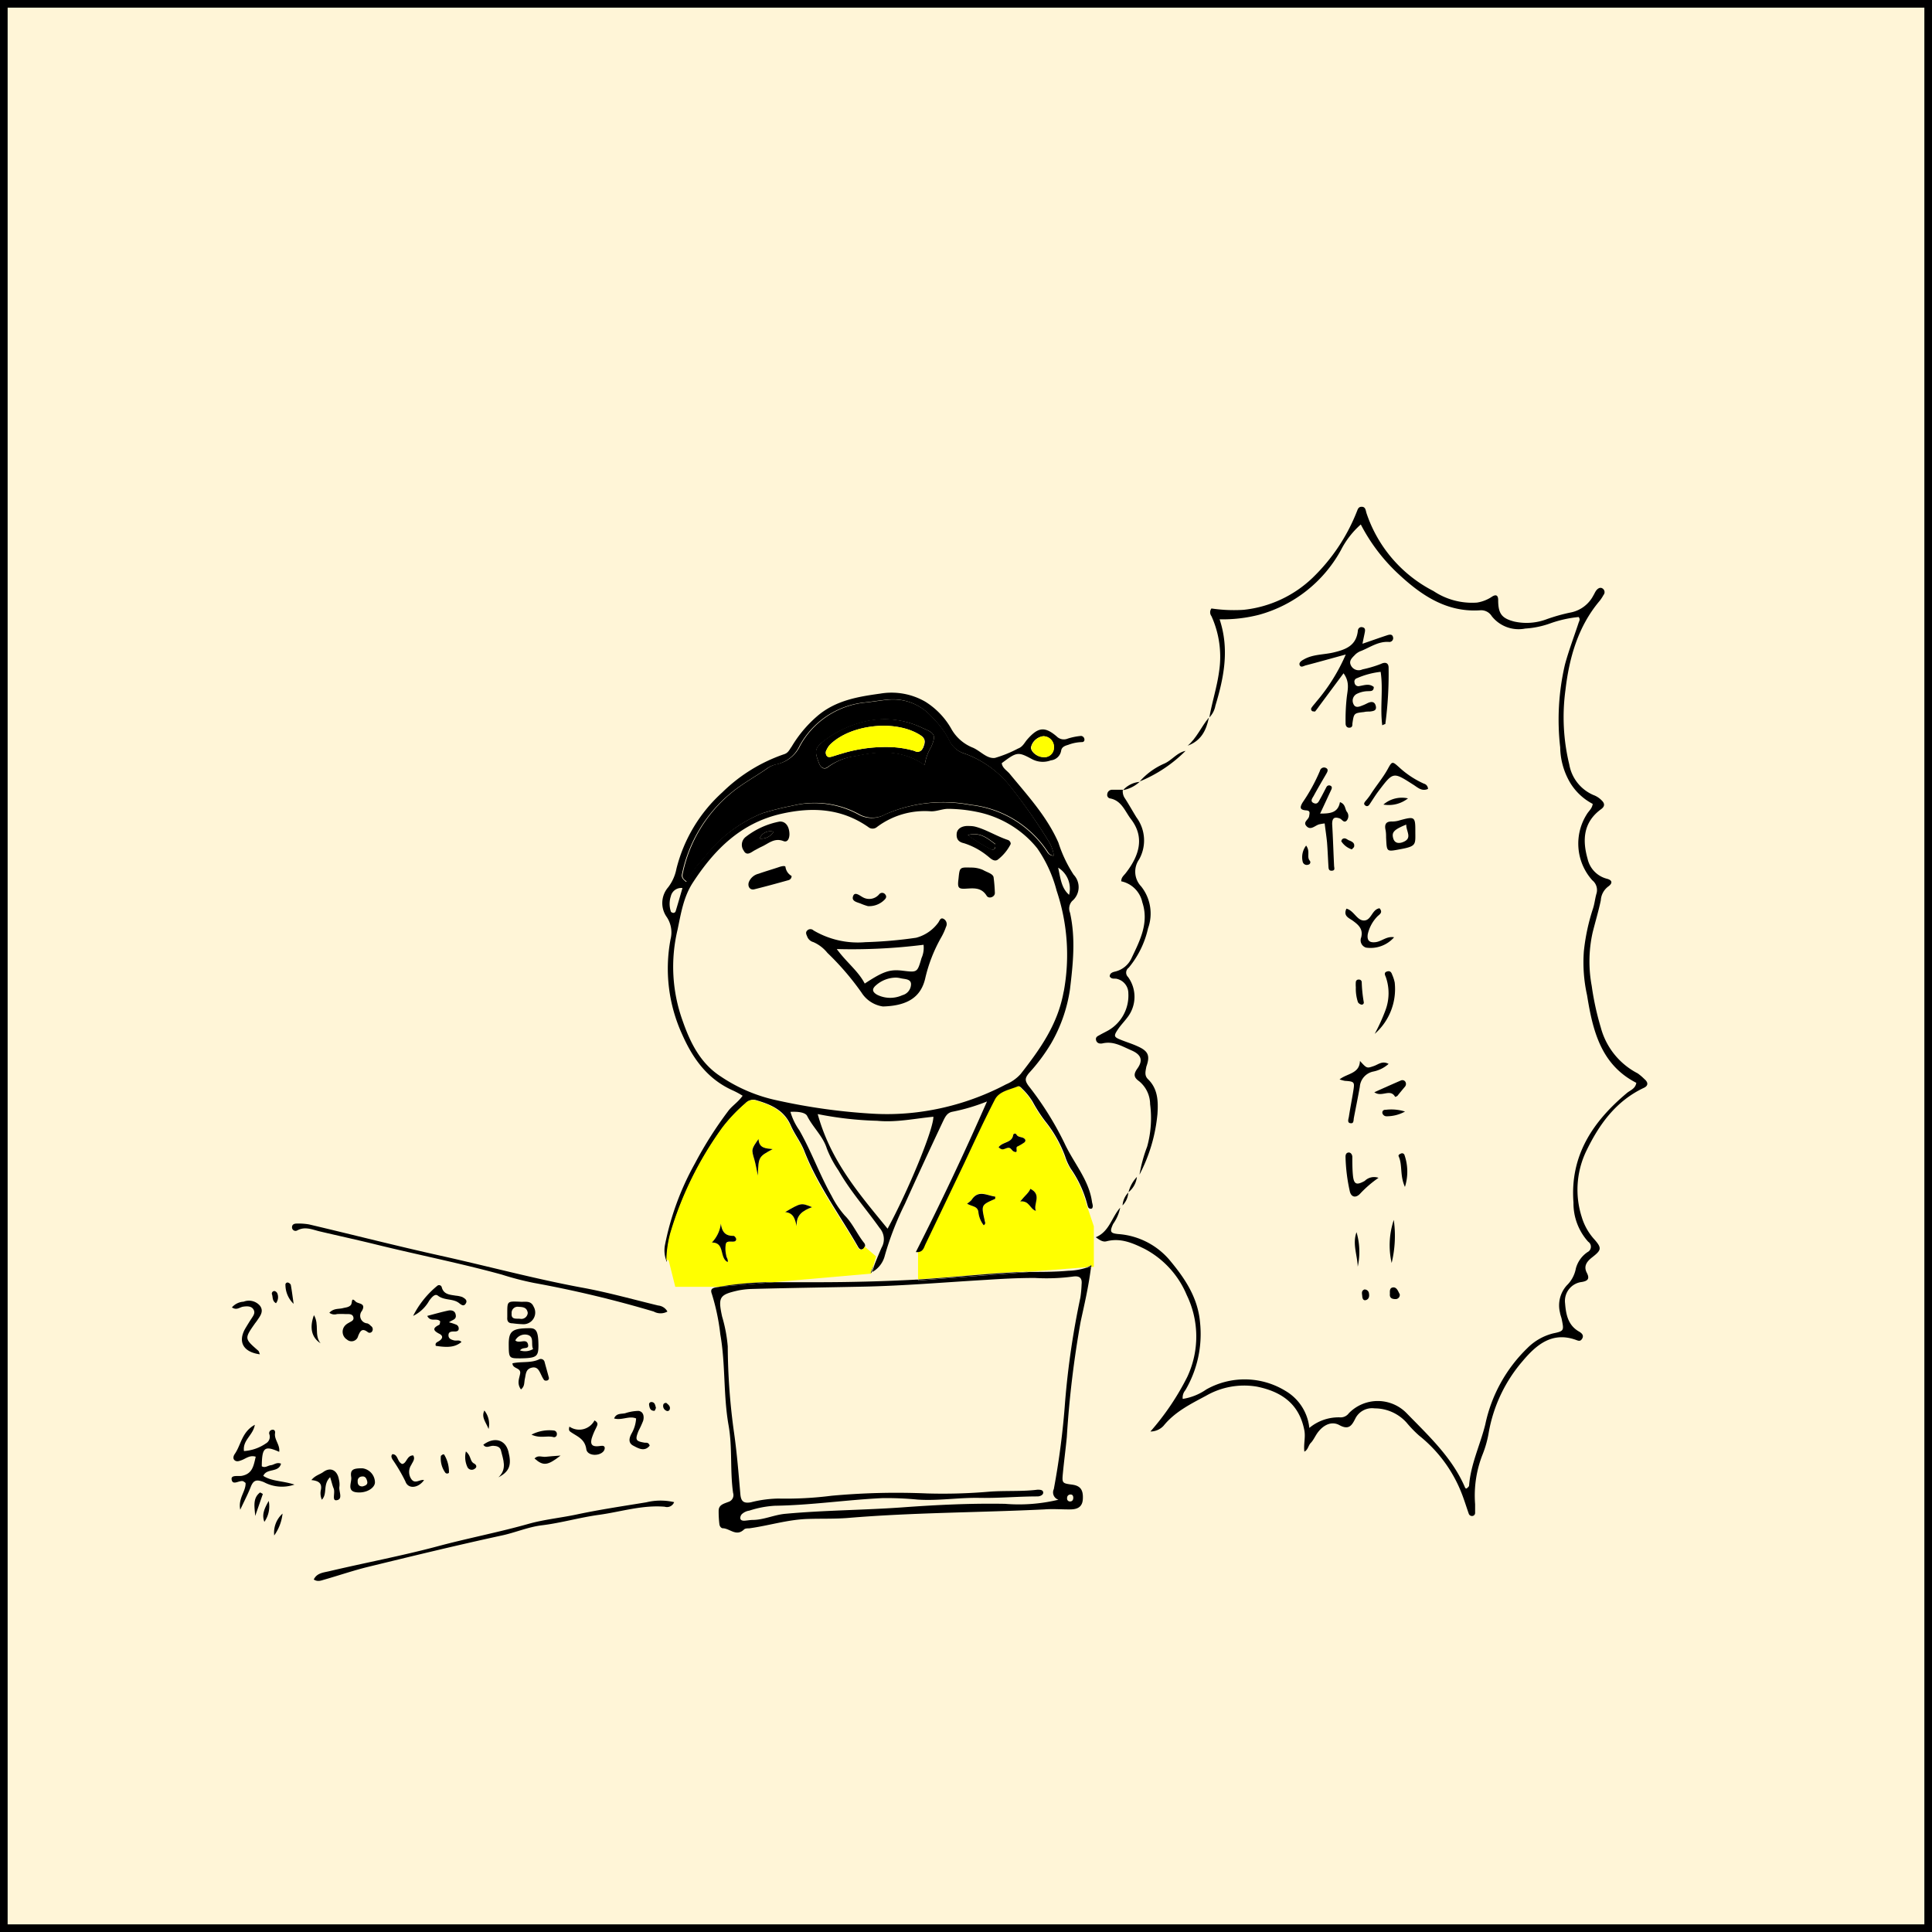 <svg xmlns="http://www.w3.org/2000/svg" viewBox="0 0 253 253"><rect x="0" y="0" width="253" height="253" fill="#808080" stroke="none"/><defs><style>.cls-1{fill:#fff5d7;stroke:#000;stroke-miterlimit:10;}.cls-2{fill:#ff0;}</style></defs><g id="レイヤー_2" data-name="レイヤー 2"><g id="イラスト"><rect class="cls-1" x="0.5" y="0.5" width="252" height="252"/><path d="M215.34,141.31c.46.38.57.84-.06,1.14-3.71,1.75-5.9,4.83-7.61,8.4a11.7,11.7,0,0,0-.55,8.48,7.58,7.58,0,0,0,1.69,3c1,1.14.88,1.39-.35,2.35-.66.52-1.12,1.13-.66,2,.38.74.18,1.06-.67,1.2a2.5,2.5,0,0,0-2.18,2.79c.12,1.49.39,2.9,1.86,3.72.3.18.63.46.39.89s-.51.3-.81.19c-3.15-1.15-5.24.68-7,2.77a19.48,19.48,0,0,0-4.44,9.37,14,14,0,0,1-.78,2.8,14.65,14.65,0,0,0-1,6.58c0,.36,0,.72,0,1.09a.41.41,0,0,1-.26.42.45.45,0,0,1-.58-.3c-.3-.85-.56-1.71-.89-2.56a18.08,18.08,0,0,0-5.62-7.66,15.55,15.55,0,0,1-1.64-1.7,5.61,5.61,0,0,0-4.17-1.85,2.45,2.45,0,0,0-2.54,1.36c-.45.89-.84,1.5-2.06.84-1-.56-2.07-.07-2.84.95-.33.44-.56,1-.91,1.36s-.35.9-.85,1.16c-.12-1,.17-1.86,0-2.78-.66-3.48-3-5.09-6.23-5.74a10,10,0,0,0-6.65,1.2c-2,1.07-4.07,2.09-5.56,3.93a2.35,2.35,0,0,1-1.72.75,33.94,33.94,0,0,0,4.82-7.14,12.43,12.43,0,0,0-.06-10.72,12.1,12.1,0,0,0-5.51-6.05c-1.56-.77-3.17-1.48-5-1-.51.13-.92-.19-1.41-.53,1.79-.73,2.08-2.62,3.2-3.87a5.55,5.55,0,0,1-.93,2.14c-.45,1-.38,1.2.65,1.31a9.74,9.74,0,0,1,6.67,3.31c2,2.38,3.78,4.93,4.07,8.28a14.5,14.5,0,0,1-1.93,8.87,1.48,1.48,0,0,0-.34,1.13,7.41,7.41,0,0,0,3.09-1.24,10.23,10.23,0,0,1,10.38.2,6.37,6.37,0,0,1,3.11,4.84,6,6,0,0,1,4.11-1.38,1.33,1.33,0,0,0,1.06-.54,5.28,5.28,0,0,1,7.58,0c2.92,3,6,5.85,7.66,9.77,0,.05.1.06.19.09.11-.12.31-.25.32-.39.21-2.8,1.46-5.34,2.12-8a19.48,19.48,0,0,1,5.51-10,7.23,7.23,0,0,1,3.42-1.94c1.4-.29,1.38-.38,1.08-1.85-.06-.29-.19-.58-.23-.88a3.91,3.91,0,0,1,.9-3.55,4.13,4.13,0,0,0,1.18-2.2,3.75,3.75,0,0,1,1.54-2.16.78.78,0,0,0,.08-1.35,7.52,7.52,0,0,1-1.93-5.13c-.47-6.18,2.55-10.62,7-14.35.46-.38,1.1-.55,1.23-1.33-4.65-2.38-5.71-6.87-6.45-11.47a19.83,19.83,0,0,1-.42-5.76A26.75,26.75,0,0,1,208.6,119c.21-.63.27-1.3.45-1.94a1.63,1.63,0,0,0-.53-1.78,7.19,7.19,0,0,1-.7-8.69c.24-.4.67-.7.75-1.32a7.51,7.51,0,0,1-2.95-2.76,9.43,9.43,0,0,1-1.31-4.65,31.76,31.76,0,0,1,.62-10.82c.5-1.86,1.2-3.68,1.8-5.51.07-.21.24-.42,0-.73a15.55,15.55,0,0,0-3.63.8,11.79,11.79,0,0,1-3.36.71,4.48,4.48,0,0,1-4.39-1.62,1.63,1.63,0,0,0-1.53-.77c-4.35.29-7.66-1.94-10.62-4.69a23.69,23.69,0,0,1-5-6.55,11.37,11.37,0,0,0-2.62,3.39,17.54,17.54,0,0,1-10.68,8.43,19.11,19.11,0,0,1-5.19.6c1.31,3.94.56,7.63-.55,11.31a3,3,0,0,1-.79,1.54v0l0,0c.35-2,1-4,1.27-6a12.87,12.87,0,0,0-1-7.27.83.83,0,0,1,0-1,20,20,0,0,0,4.19.18,15.37,15.37,0,0,0,9.05-4.19,24.57,24.57,0,0,0,5.79-8.65c.12-.28.18-.6.54-.65.63-.07.62.47.74.84a17.8,17.8,0,0,0,8.77,10.19,9.09,9.09,0,0,0,5.7,1.51,4.89,4.89,0,0,0,2-.8c.46-.28.77-.19.77.48,0,1.78.48,2.38,2.09,2.8a7.45,7.45,0,0,0,4.28-.31,23.75,23.75,0,0,1,3-.85,4.28,4.28,0,0,0,3.1-2.26c.13-.21.22-.44.36-.63s.51-.56.9-.23a.57.57,0,0,1,.06.81,5.37,5.37,0,0,1-.49.75c-2.86,3.38-4,7.49-4.49,11.69a26.28,26.28,0,0,0,.5,9.75,5.35,5.35,0,0,0,3.16,4,2.88,2.88,0,0,1,1.06.68c.44.41.47.8-.06,1.18-2.31,1.69-2.47,4-1.76,6.5a3.48,3.48,0,0,0,2.51,2.6c.72.18.8.57.22,1a2.43,2.43,0,0,0-1,1.83c-.3,1.42-.72,2.81-1.07,4.21a17.42,17.42,0,0,0-.12,7,36.55,36.55,0,0,0,1.19,5.45,9.5,9.5,0,0,0,4.83,6A6.73,6.73,0,0,1,215.34,141.31Z"/><path d="M187,103.31c-.85.38-1.39-.24-2-.6-2.56-1.64-2.56-1.64-4.43.82-.44.58-.82,1.2-1.22,1.8-.15.24-.37.32-.59.13s-.09-.34,0-.49a8.92,8.92,0,0,0,.67-.85c.73-1.17,1.64-2.21,2.31-3.43.58-1.07.6-1,1.57-.13a12,12,0,0,0,3.15,2.06A.72.72,0,0,1,187,103.31Z"/><path d="M185.34,108.8c0,1.75.19,2-1.83,2.38s-1.89.43-2-1.56a1.1,1.1,0,0,0,0-.18h0a4.08,4.08,0,0,0-.06-.71c-.17-.73,0-1.18.84-1.15a3.35,3.35,0,0,0,1.05-.17C185.22,106.9,185.35,106.94,185.34,108.8Zm-1.58,1.46c1.23-.5.38-1.37.39-2.28-1.61.66-1.92,1-1.71,1.78S183.33,110.44,183.76,110.26Z"/><path d="M183.91,151.22a6.65,6.65,0,0,1,.07,4.21c-.69-1.52-.3-2.86-.82-4-.09-.19.14-.31.3-.37A.33.33,0,0,1,183.91,151.22Z"/><path d="M184,141.61a.55.55,0,0,1,0,.67c-.34.41-.69.82-1,1.22a.78.78,0,0,1-.3.14c-.65-1.15-1.74.11-2.73-.61,1.3-.58,2.37-1.06,3.46-1.53A.47.47,0,0,1,184,141.61Z"/><path d="M181.16,105.36a3.71,3.71,0,0,1,3.22-.81A4.08,4.08,0,0,1,181.16,105.36Z"/><path d="M183.3,169.49a.55.55,0,0,1-.52.63c-.47,0-.83-.12-.77-.69,0-.32-.07-.79.42-.84S183.1,169.13,183.3,169.49Z"/><path d="M181.47,145.33a6,6,0,0,1,2.52.23,5,5,0,0,1-2.45.62.56.56,0,0,1-.52-.44C181,145.44,181.22,145.31,181.47,145.33Z"/><path d="M182.64,128.66a7.8,7.8,0,0,1-2.62,6.73,24.41,24.41,0,0,0,1.4-3.07,6.37,6.37,0,0,0,.05-4.39c-.12-.28-.26-.58.16-.71s.57.11.68.42A5.07,5.07,0,0,1,182.64,128.66Z"/><path d="M182.52,159.75a15.08,15.08,0,0,1-.28,5.64A10.45,10.45,0,0,1,182.52,159.75Z"/><path d="M180.12,123.38c.81-.09,1.47-.82,2.44-.64a4.1,4.1,0,0,1-3.68,1.35,1,1,0,0,1-.63-1.33c.29-1.12-.38-1.67-1.14-2.22-.51-.35-1.23-.61-.79-1.55,1,.26,1.38,1.59,2.33,1.55s1-1.45,2-1.6c.49.55,0,.8-.27,1.06a4.85,4.85,0,0,0-1.27,2.35C179,123.15,179.31,123.47,180.12,123.38Z"/><path d="M182.44,83.55a.5.5,0,0,1-.59.51c-1.36-.08-2.42.7-3.58,1.17a2.19,2.19,0,0,0-.77.46c-.36.39-.89.78-.62,1.39a1.13,1.13,0,0,0,1.53.58,15.33,15.33,0,0,0,2.43-.72c.48-.24,1-.22,1,.5a49.23,49.23,0,0,1-.43,7.38s-.09,0-.4.16c-.31-2.34.14-4.65-.21-7a10.59,10.59,0,0,0-3.1.83.46.46,0,0,0-.32.58.51.51,0,0,0,.65.45c.64-.11,1.28-.36,1.87.12,0,.61-.44.53-.76.55a3.43,3.43,0,0,0-1.41.33,1,1,0,0,0-.48,1.38c.22.49.68.36,1.09.19a5.51,5.51,0,0,0,.66-.29c.5-.26,1-.33,1.16.32s-.35.68-.79.74c-.24,0-.49,0-.73.06-1.34.15-1.34.15-1.54,1.51,0,.24,0,.5-.34.54s-.54-.18-.55-.52a26.32,26.32,0,0,1,.15-3.44c.11-1,.43-2-.42-3.16l-3.06,4.12c-.21.28-.41.58-.65.86,0,.06-.24,0-.33,0a.31.31,0,0,1-.17-.44c.19-.3.44-.55.66-.84a24.33,24.33,0,0,0,3.84-6.16c-2,.54-3.61,1-5.23,1.42-.27.07-.62.33-.79,0s.18-.59.52-.77c1.19-.69,2.57-.61,3.86-.91,1.67-.39,3-.91,3.22-2.81,0-.27.21-.6.62-.5s.34.43.28.74-.17.79-.29,1.42c1.17-.4,2.17-.76,3.17-1.09C182,83.07,182.38,83,182.44,83.55Z"/><path d="M179.9,139.6c.58-.19,1.11-.73,1.94-.28a4.25,4.25,0,0,1-2,1,2.21,2.21,0,0,0-1.77,2c-.24,1.36-.52,2.72-.78,4.08-.05.27,0,.72-.36.69-.56,0-.35-.52-.29-.85.17-1.13.4-2.25.58-3.39s.17-1.23-1.1-1.31a4.52,4.52,0,0,1-.7-.19c1-.8,2.61-.73,2.67-2.42C179,139.94,179,139.91,179.9,139.6Z"/><path d="M178.72,154.64a1.73,1.73,0,0,1,1.8-.4,14.72,14.72,0,0,0-2.45,2.12c-.57.57-1.16.39-1.32-.4a23.15,23.15,0,0,1-.55-4.47c0-.23.05-.5.35-.56s.52.23.54.54c0,.78,0,1.57.07,2.34C177.27,155.1,177.61,155.26,178.72,154.64Z"/><path d="M179.27,169.38c.07.36,0,.73-.37.86s-.49-.2-.51-.5-.17-.7.28-.88A.57.57,0,0,1,179.27,169.38Z"/><path d="M178.59,131.24a.27.27,0,0,1-.34.31.72.72,0,0,1-.42-.3,5.55,5.55,0,0,1-.28-1.95,4.33,4.33,0,0,1,0-.72.34.34,0,0,1,.38-.3.35.35,0,0,1,.39.3A18.43,18.43,0,0,0,178.59,131.24Z"/><path d="M177.64,161.36a9.12,9.12,0,0,1,.16,4.52C177.75,164.37,177.08,162.89,177.64,161.36Z"/><path d="M176.74,110.08c.32.14.67.31.59.75,0,.15-.2.26-.3.4a2.59,2.59,0,0,1-1.39-1.07s.07-.23.15-.28C176.17,109.61,176.44,110,176.74,110.08Z"/><path d="M176.35,106.27a.92.92,0,0,1,0,1.19c-.37.37-.6-.16-.9-.28-.69-.25-1-.08-1,.73.11,1.81.16,3.62.25,5.43,0,.3.19.64-.27.68s-.45-.31-.47-.62c-.06-1-.1-2.05-.18-3.08-.08-.82-.21-1.64-.31-2.49a6.88,6.88,0,0,0-.72.12c-.55.15-1.09.82-1.64.26s.24-.85.32-1.31.17-.74-.39-.78c-.85-.06-.84-.4-.45-1.05a23.32,23.32,0,0,0,2.26-4.13.55.55,0,0,1,.7-.41c.5.18.28.55.09.87-.55.95-1.1,1.88-1.62,2.84-.16.28-.5.69,0,.92s.66-.18.84-.51c.3-.52.56-1.06.85-1.6a.39.39,0,0,1,.47-.18c.28.11.26.32.14.57-.47,1-.92,2-1.45,3.1,1.31,0,2.34-.08,2.6-1.5C176.19,105.3,176.11,105.88,176.35,106.27Z"/><path d="M171.49,112.68a.32.32,0,0,1-.17.55.55.55,0,0,1-.72-.35,2.51,2.51,0,0,1,.44-2.15C171.61,111.5,171.1,112.16,171.49,112.68Z"/><path d="M158.34,94v0l0,0v0Z"/><path d="M158.3,94l0,0c-.34,1.64-1,3-2.77,3.65,1.17-1,1.77-2.46,2.74-3.64Z"/><path d="M152.34,100.05c1.08-.42,1.75-1.49,2.91-1.72a18.25,18.25,0,0,1-6,4l0,0h0A9.18,9.18,0,0,1,152.34,100.05Z"/><path d="M150.35,141.34c1.3,1.27,1.33,2.93,1.22,4.55a21.27,21.27,0,0,1-2.35,7.93,19.3,19.3,0,0,1,1-3.66,14,14,0,0,0,.39-5.57,3.92,3.92,0,0,0-1.44-3c-.63-.45-.8-.85-.25-1.63.8-1.1.54-1.85-.75-2.41s-2.36-1.24-3.78-.92c-.36.08-.76,0-.86-.43s.26-.53.51-.68.75-.39,1.12-.6a5.27,5.27,0,0,0,2.6-4.84,1.93,1.93,0,0,0-1.44-1.88c-.31-.12-.74.1-1-.33,0-.47.44-.58.75-.65a3.17,3.17,0,0,0,2.14-1.82c1.09-2.28,2.27-4.57,1.38-7.24a3.57,3.57,0,0,0-2.76-2.75c0-.54.34-.75.59-1.08,1.9-2.44,2.43-4.8.67-7.08-.77-1-1.21-2.43-2.75-2.7A.46.46,0,0,1,145,104a.63.63,0,0,1,.6-.58c.48,0,1,0,1.43,0l-.05,0h.06a1.6,1.6,0,0,0,.29,1.15c.52.81,1,1.67,1.5,2.48a5.07,5.07,0,0,1,.34,5.49,2.79,2.79,0,0,0,.26,3.53,5.7,5.7,0,0,1,.91,5.49,12.24,12.24,0,0,1-2.53,5.16.79.79,0,0,0-.09,1.22,4.4,4.4,0,0,1-.12,5.34c-.36.48-.78.91-1.13,1.41-.69,1-.64,1.11.42,1.52.67.27,1.37.48,2,.77,1.45.63,1.76,1.21,1.23,2.69C150,140.33,149.84,140.85,150.35,141.34Z"/><path d="M149.27,102.33l0,0-.06,0,0,0Z"/><path d="M149.19,102.37l.06,0a4.4,4.4,0,0,1-2.18,1.1v0a3.29,3.29,0,0,1,2.16-1.08Z"/><path d="M148.88,154.12a3,3,0,0,1-1.1,2v0s0,0,0,0A4.55,4.55,0,0,1,148.88,154.12Z"/><path d="M147.78,156.12v0l0,0s0,0,0,0S147.78,156.14,147.78,156.12Z"/><path d="M147.75,156.18l0,0a2.6,2.6,0,0,1-.75,1.67,2.74,2.74,0,0,1,.73-1.66S147.75,156.17,147.75,156.18Z"/><path d="M147.07,103.41v0H147l.05,0Z"/><path class="cls-2" d="M142.37,158l.87,2.59v5.31l-.37,0a1.5,1.5,0,0,0,0-.24,4.24,4.24,0,0,1-.62.29l-7.39.57h-.27c-4.8.13-9.58.74-14.37,1v-3.42l-.05-.14c.61-.12.72-.63.9-1,1.7-3.53,3.39-7.08,5.08-10.61,1.32-2.78,2.61-5.58,4-8.31.59-1.14,1.95-1.31,3-1.77.24-.1.44.13.61.31a8.27,8.27,0,0,1,1.36,1.69,19.29,19.29,0,0,0,1.67,2.58,16.35,16.35,0,0,1,2.58,4.56,7.18,7.18,0,0,0,.75,1.64,14.67,14.67,0,0,1,2.17,4.74l.06.18Zm-6.72.57c-.39-.93.85-2.1-.72-2.89-.21.53-.7.87-1.33,1.65C134.82,157.21,134.83,158.3,135.65,158.57Zm-1.49-9c.07-.05.08-.19.12-.29-.22-.52-.92-.25-1.18-.74a.23.23,0,0,0-.42.06c-.15,1.07-1.36.87-1.91,1.61.48.47.8.19,1.13.1s.56.3.82.44c.74.4.19-.5.51-.63A5.83,5.83,0,0,0,134.16,149.59ZM130.28,157s0-.1.05-.31c-1.09-.13-2.22-1-3.12.46a3.48,3.48,0,0,1-.57.46c.63.39,1.36.3,1.48,1.07a3.35,3.35,0,0,0,.7,1.76c.35-.24.16-.46.12-.66C128.49,157.8,128.49,157.8,130.28,157Z"/><path d="M143,157.39c.05.3.2.59,0,.86a.38.38,0,0,1-.54-.28l-.06-.18a14.67,14.67,0,0,0-2.17-4.74,7.18,7.18,0,0,1-.75-1.64,16.35,16.35,0,0,0-2.58-4.56,19.29,19.29,0,0,1-1.67-2.58,8.27,8.27,0,0,0-1.36-1.69c-.17-.18-.37-.41-.61-.31-1.09.46-2.45.63-3,1.77-1.41,2.73-2.7,5.53-4,8.31-1.69,3.53-3.38,7.08-5.08,10.61-.18.4-.29.91-.9,1a1.83,1.83,0,0,1-.35,0c3.25-6.41,6.29-12.81,9.32-19.72a25.16,25.16,0,0,1-4.55,1.35c-.7.14-.95.72-1.21,1.25q-2.55,5.4-5,10.83a39.47,39.47,0,0,0-2.62,6.75,3.38,3.38,0,0,1-1.64,2.15l.3-1c.3-.74.6-1.47.92-2.2a2.21,2.21,0,0,0-.26-2.56c-1.78-2.51-3.85-4.83-5.38-7.52a14.39,14.39,0,0,1-1.53-2.87c-.5-1.63-1.83-2.78-2.58-4.28-.22-.44-1.09-.6-2.19-.54a8.11,8.11,0,0,0,1.17,2.42c1.59,2.79,2.66,5.83,4.24,8.62a11.89,11.89,0,0,0,1.72,2.55c1,1,1.6,2.42,2.5,3.55a.55.55,0,0,1,.14.45.51.51,0,0,1-.23.34c-.32.21-.55,0-.71-.31-2.37-4.13-5.25-8-7-12.47-.45-1.18-1.28-2.21-1.78-3.37-.87-2-2.57-2.73-4.47-3.29a1.36,1.36,0,0,0-1.45.38,20.77,20.77,0,0,0-3,3.17,45.72,45.72,0,0,0-6.79,13.77,14.71,14.71,0,0,0-.52,3.55c0,.1,0,.21,0,.31a3.83,3.83,0,0,1-.25-2.24,36.23,36.23,0,0,1,3.92-10.67,50.74,50.74,0,0,1,4.36-6.87c.52-.7,1.26-1.12,1.89-2a11.31,11.31,0,0,0-1.23-.67c-3.31-1.46-5.25-4.11-6.67-7.32A20.71,20.71,0,0,1,87.81,123a3.62,3.62,0,0,0-.49-2.9,3.16,3.16,0,0,1,.18-3.91,5.74,5.74,0,0,0,1.08-2.42,20,20,0,0,1,6-10,21.43,21.43,0,0,1,8.09-5c.56-.17.71-.61,1-1a16.11,16.11,0,0,1,3.36-4c2.4-2.05,5.28-2.53,8.24-2.94a8.84,8.84,0,0,1,5.92,1.07,10,10,0,0,1,3.35,3.48,5.6,5.6,0,0,0,2.76,2.49c1.06.41,1.9,1.53,3,1.38a16.06,16.06,0,0,0,3-1.22c.65-.23.87-.81,1.26-1.24,1.38-1.56,2.25-1.69,3.81-.36a1.32,1.32,0,0,0,1.46.29,8.1,8.1,0,0,1,1.75-.35.49.49,0,0,1,.43.5c0,.23-.18.32-.36.31a5.32,5.32,0,0,0-1.77.36c-.42.12-.84.27-.92.76a1.52,1.52,0,0,1-1.35,1.27,3,3,0,0,1-2.43-.14c-1.86-1-2-1-4,.51.09.66.68.95,1.05,1.4,2.34,2.84,4.86,5.57,6.37,9a17.23,17.23,0,0,0,2,4.21,2.36,2.36,0,0,1-.2,3.44,1.45,1.45,0,0,0-.28,1.53c.75,3.35.4,6.66,0,10a19.87,19.87,0,0,1-2.47,7.11,23.69,23.69,0,0,1-2.92,3.91c-.47.61-.58.9-.05,1.64a41.38,41.38,0,0,1,4.71,7.51C140.6,152.31,142.6,154.49,143,157.39Zm-3-40.21a3.24,3.24,0,0,0-1.43-3.56C138.89,115.11,139,116.3,140,117.18Zm-.7,12.67a26.39,26.39,0,0,0-.93-13.21,17.38,17.38,0,0,0-2.54-5.55,13.09,13.09,0,0,0-1.8-1.84,13.69,13.69,0,0,0-6-2.91,19.52,19.52,0,0,0-3.87-.42c-.77,0-1.56.37-2.32.32a10.4,10.4,0,0,0-7,2.06.88.88,0,0,1-1.14,0c-3.53-2.46-7.37-2.65-11.43-1.72-5.28,1.21-8.73,4.69-11.54,9-1.22,1.87-1.55,4-2,6.16a20.83,20.83,0,0,0,.66,11.93c1,2.87,2.33,5.58,5,7.3a20.94,20.94,0,0,0,7.48,3.15,78.68,78.68,0,0,0,12.39,1.72,32.32,32.32,0,0,0,5.78-.18,33.91,33.91,0,0,0,11.7-3.66,5.38,5.38,0,0,0,1.92-1.36C136.2,137.39,138.52,134.15,139.29,129.85ZM138,97.92a1.4,1.4,0,0,0-1.4-1.51A1.89,1.89,0,0,0,135,97.88c0,.58.8,1.22,1.55,1.26A1.24,1.24,0,0,0,138,97.92Zm0,14.13a4.92,4.92,0,0,0-.75-2,74.94,74.94,0,0,0-5.22-7.38,13.47,13.47,0,0,0-5.75-4,3.2,3.2,0,0,1-1.91-1.56,11,11,0,0,0-2.22-3.07,6.81,6.81,0,0,0-6-2.42c-1,.1-1.91.26-2.87.36a11,11,0,0,0-8.58,5.68,4.36,4.36,0,0,1-3.07,2.45,3.32,3.32,0,0,0-1.31.6c-1.53,1.06-3.17,1.94-4.63,3.15a18.56,18.56,0,0,0-6.39,10.63c-.06.29,0,.6.57,1a12.36,12.36,0,0,1,2.24-3.08,18.17,18.17,0,0,1,7.66-5.89,38.17,38.17,0,0,1,4-1,12.05,12.05,0,0,1,8.62,1.13,3.54,3.54,0,0,0,3.51,0,19,19,0,0,1,11.15-1.23,13.85,13.85,0,0,1,10.15,6.25A.88.88,0,0,0,138,112.05ZM116.23,160.9c2.58-4.73,6-12.9,6-14.66-2.46.24-4.88.77-7.36.53a45.44,45.44,0,0,1-7.79-.88C108.78,152.07,112.56,156.4,116.23,160.9ZM88.49,119.29c.28-.92.54-1.83.88-3a1.39,1.39,0,0,0-1.52,1.07,3.17,3.17,0,0,0,0,2c0,.08.17.15.27.18A.32.32,0,0,0,88.49,119.29Z"/><path d="M142.91,165.68a1.5,1.5,0,0,1,0,.24l-.58.05A4.24,4.24,0,0,0,142.91,165.68Z"/><path d="M142.29,166l.58-.05c-.34,2.69-.88,4.91-1.36,7.14a132.25,132.25,0,0,0-1.81,15.11c-.15,1.56-.36,3.13-.51,4.69-.13,1.34-.1,1.35,1.23,1.53,1.06.15,1.45.68,1.38,1.89-.05.89-.53,1.33-1.58,1.35s-2.3-.09-3.45,0c-8.57.42-17.17.4-25.73,1.12-1.74.14-3.5.07-5.25.13-2.64.08-5.11.88-7.68,1.23-.24,0-.54,0-.7.17-1,.94-1.83-.15-2.74-.18-.26,0-.43-.29-.46-.51a13.43,13.43,0,0,1-.1-1.79c0-.78.7-.92,1.24-1.14A.93.93,0,0,0,96,195.5c-.42-2.93-.07-5.92-.59-8.84-.7-3.94-.39-8-1.08-11.9a28.49,28.49,0,0,0-1.11-5.31c-.22-.58,0-.75.49-.86l.47-.08,7-.6c1.92,0,3.85,0,5.77,0,4.35,0,8.69-.11,13-.34l.29,0v.12l14.64-1.13c1.66,0,3.31,0,5-.15A8.38,8.38,0,0,0,142.29,166Zm-.65,2.16c.08-.79-.26-1.1-1.07-1a26.05,26.05,0,0,1-5.07.19c-2.12,0-4.24.11-6.35.25-5.37.31-10.74.78-16.12.89-4.84.1-9.67.17-14.51.3a10.89,10.89,0,0,0-1.8.19c-2.52.56-2.71.87-2.16,3.42a19.28,19.28,0,0,1,.74,3.91,84,84,0,0,0,.84,11.41c.37,2.62.58,5.27.81,7.93.08.91.38,1.26,1.38,1.08a15.44,15.44,0,0,1,3.58-.49,47.25,47.25,0,0,0,7-.37,93.19,93.19,0,0,1,12.5-.3,71,71,0,0,0,8.13-.23c2.12-.16,4.23,0,6.32-.26.3,0,.71,0,.75.34s-.4.54-.76.54c-2.54,0-5.08.24-7.61.19-2.71-.05-5.39.41-8.12.22a42.56,42.56,0,0,0-4.53-.19c-4.7.22-9.37.93-14.08,1a13,13,0,0,0-3.38.64,1.8,1.8,0,0,0-1,.48.78.78,0,0,0-.19.47c0,.32.28.37.51.37s.72-.09,1.09-.1c1.46,0,2.8-.66,4.26-.8,5.18-.48,10.37-.48,15.56-.86,4.4-.32,8.82-.53,13.25-.45a22.07,22.07,0,0,0,7-.54A1,1,0,0,1,138,195a103,103,0,0,0,1.48-11.48,107.82,107.82,0,0,1,2-13.61A15.48,15.48,0,0,0,141.64,168.13Zm-1.09,28c0-.26-.09-.47-.39-.45a.43.43,0,0,0-.42.46.38.38,0,0,0,.41.45C140.45,196.6,140.54,196.39,140.55,196.14Z"/><path class="cls-2" d="M136.63,96.41a1.4,1.4,0,0,1,1.4,1.51,1.24,1.24,0,0,1-1.44,1.22c-.75,0-1.55-.68-1.55-1.26A1.89,1.89,0,0,1,136.63,96.41Z"/><path d="M137.26,110.05a4.92,4.92,0,0,1,.75,2,.88.88,0,0,1-.74-.42,13.85,13.85,0,0,0-10.15-6.25A19,19,0,0,0,116,106.61a3.54,3.54,0,0,1-3.51,0,12.05,12.05,0,0,0-8.62-1.13,38.17,38.17,0,0,0-4,1,18.17,18.17,0,0,0-7.66,5.89,12.36,12.36,0,0,0-2.24,3.08c-.6-.35-.63-.66-.57-1a18.56,18.56,0,0,1,6.39-10.63c1.46-1.21,3.1-2.09,4.63-3.15a3.32,3.32,0,0,1,1.31-.6,4.36,4.36,0,0,0,3.07-2.45A11,11,0,0,1,113.33,92c1-.1,1.91-.26,2.87-.36a6.81,6.81,0,0,1,6,2.42,11,11,0,0,1,2.22,3.07,3.2,3.2,0,0,0,1.91,1.56,13.47,13.47,0,0,1,5.75,4A74.94,74.94,0,0,1,137.26,110.05ZM121.94,97.81c.66-1.54.47-1.81-1.06-2.44a11.39,11.39,0,0,0-7-1,14.13,14.13,0,0,0-5.89,2.6c-1.33,1-1.34,1.4-.75,2.95.24.66.72.94,1.23.51A7.74,7.74,0,0,1,112,99c3-.65,6.07-.92,9.1,1.18A6.17,6.17,0,0,1,121.94,97.81Z"/><path d="M134.93,155.68c1.57.79.33,2,.72,2.89-.82-.27-.83-1.36-2.05-1.24C134.23,156.55,134.72,156.21,134.93,155.68Z"/><path d="M134.9,166.54l-14.64,1.13v-.12c4.79-.27,9.57-.88,14.37-1Z"/><path d="M134.28,149.3c0,.1-.05.24-.12.29a5.83,5.83,0,0,1-.93.55c-.32.13.23,1-.51.63-.26-.14-.36-.57-.82-.44s-.65.37-1.13-.1c.55-.74,1.76-.54,1.91-1.61a.23.23,0,0,1,.42-.06C133.36,149.05,134.06,148.78,134.28,149.3Z"/><path d="M132,110c.21.07.44.38.32.59a6,6,0,0,1-1.68,2c-.52.32-1-.27-1.41-.57a9.36,9.36,0,0,0-3-1.6c-.78-.17-1-.61-.95-1.25s.68-1.08,1.7-1q.32,0,.63.06C129.05,108.57,130.46,109.49,132,110Zm-1.67,1c0-.15,0-.43,0-.5-1-.71-1.94-1.6-3.59-1.15a22.68,22.68,0,0,0,3,1.83A.37.37,0,0,0,130.33,111Z"/><path d="M130.29,110.52c.09.07.09.35,0,.5a.37.37,0,0,1-.59.18,22.68,22.68,0,0,1-3-1.83C128.35,108.92,129.29,109.81,130.29,110.52Z"/><path d="M130.33,156.7c0,.21,0,.31-.05.31-1.79.79-1.79.79-1.34,2.78,0,.2.23.42-.12.66a3.35,3.35,0,0,1-.7-1.76c-.12-.77-.85-.68-1.48-1.07a3.48,3.48,0,0,0,.57-.46C128.11,155.74,129.24,156.57,130.33,156.7Z"/><path d="M130.12,114.94a20.44,20.44,0,0,1,.16,2c0,.53-.79.81-1.07.37-.68-1.11-1.67-1-2.69-.94s-1.16-.09-1-1.29c.15-1.53.15-1.51,1.65-1.47a3.8,3.8,0,0,1,1.57.32C129.23,114.23,130.1,114.42,130.12,114.94Z"/><path d="M123.65,120.38a.78.78,0,0,1,.23,1,8.09,8.09,0,0,1-.59,1.31,19.86,19.86,0,0,0-2.15,5.52c-.57,2.3-2.21,3.5-5.52,3.59a4,4,0,0,1-2.81-1.83,35.62,35.62,0,0,0-4.46-5.19,4.86,4.86,0,0,0-1.84-1.41,1.19,1.19,0,0,1-.79-.69c-.1-.27-.3-.56,0-.84a.58.58,0,0,1,.81,0,11.43,11.43,0,0,0,6.78,1.54,57.18,57.18,0,0,0,6.66-.58,5.23,5.23,0,0,0,2.91-2C123.06,120.54,123.17,120.05,123.65,120.38Zm-3,5.14a3.29,3.29,0,0,0,.29-1.8,74.94,74.94,0,0,1-11.36.56c1.26,1.74,2.8,2.86,3.66,4.52,2.45-1.61,3.29-1.89,5-1.68C120.12,127.35,120.12,127.35,120.66,125.52Zm-2.51,4.81a1.51,1.51,0,0,0,1.16-1.44c0-.74-.87-.65-1.42-.8a3.18,3.18,0,0,0-.55-.07,4,4,0,0,0-2.61,1c-.57.49-.5.87.13,1.24A3.83,3.83,0,0,0,118.15,130.33Z"/><path d="M120.88,95.37c1.53.63,1.72.9,1.06,2.44a6.17,6.17,0,0,0-.85,2.41c-3-2.1-6.07-1.83-9.1-1.18a7.74,7.74,0,0,0-3.53,1.35c-.51.43-1,.15-1.23-.51-.59-1.55-.58-1.9.75-2.95a14.13,14.13,0,0,1,5.89-2.6A11.39,11.39,0,0,1,120.88,95.37Zm0,2.59c.18-.5.43-1-.09-1.5a3.74,3.74,0,0,0-.61-.39c-3.23-1.8-8.72-1.16-11.39,1.35a2.32,2.32,0,0,0-.52.73.72.72,0,0,0,0,.84c.19.22.44.15.67.09.41-.12.81-.26,1.21-.37a19.69,19.69,0,0,1,6.42-.88,12.88,12.88,0,0,1,3.2.51A.72.72,0,0,0,120.83,98Z"/><path class="cls-2" d="M120.74,96.46c.52.46.27,1,.09,1.5a.72.72,0,0,1-1.06.38,12.88,12.88,0,0,0-3.2-.51,19.69,19.69,0,0,0-6.42.88c-.4.11-.8.25-1.21.37-.23.06-.48.13-.67-.09a.72.72,0,0,1,0-.84,2.32,2.32,0,0,1,.52-.73c2.67-2.51,8.16-3.15,11.39-1.35A3.74,3.74,0,0,1,120.74,96.46Z"/><path d="M115.91,117.11c.32.38,0,.65-.26.88a2.83,2.83,0,0,1-2,.67,7.83,7.83,0,0,1-.84-.29c-.5-.23-1.4-.31-1.07-1.08.24-.54.85,0,1.25.21a1.7,1.7,0,0,0,2.13-.38A.5.5,0,0,1,115.91,117.11Z"/><path class="cls-2" d="M114.73,164.53l-.32,1.09-.45,1.1.15-.09,0,.15-12.91,1.13a40.69,40.69,0,0,0-7,.6l-.47,0H88.43L87.55,165h-.29a14.71,14.71,0,0,1,.52-3.55,45.72,45.72,0,0,1,6.79-13.77,20.77,20.77,0,0,1,3-3.17,1.36,1.36,0,0,1,1.45-.38c1.9.56,3.6,1.3,4.47,3.29.5,1.16,1.33,2.19,1.78,3.37,1.72,4.5,4.6,8.34,7,12.47.16.29.39.52.71.31a.51.51,0,0,0,.23-.34h0Zm-8.39-6.45c-1.43-.58-1.43-.58-3.52.64,1.19.13,1.28,1,1.57,1.84C104.22,159.15,105.1,158.53,106.34,158.08Zm-5.16-7.6c-.85-.1-1.79-.07-1.85-1.32-1,1.36-.94,1.35-.54,2.7.17.58.26,1.18.45,2.08C99.33,151.49,99.33,151.49,101.18,150.48Zm-5.06,12.1a.3.3,0,0,0,.28-.37c-.05-.15-.22-.37-.34-.37-.87,0-1.5-.3-1.66-1.61a4.31,4.31,0,0,1-1.18,2.48c1.75,0,1,2,2.07,2.56.1-.36-.15-.61-.19-.89A3.65,3.65,0,0,1,95,163C95.17,162.43,95.73,162.64,96.12,162.58Z"/><path d="M114,166.72l.45-1.1-.3,1Z"/><path d="M102.82,158.72c2.09-1.22,2.09-1.22,3.52-.64-1.24.45-2.12,1.07-2,2.48C104.1,159.74,104,158.85,102.82,158.72Z"/><path d="M103.66,114.71a.54.54,0,0,1-.41.55c-1.5.42-3,.83-4.49,1.2-.54.12-.87-.35-.71-.91a1.82,1.82,0,0,1,1.28-1.13c.9-.32,1.82-.58,2.73-.89.29-.1.78-.2.8,0A1.6,1.6,0,0,0,103.66,114.71Z"/><path d="M103.38,109.23c0,.57-.25,1.13-.79.91-1.19-.46-1.94.32-2.84.73-.33.15-.65.34-1,.52-.46.29-1,.71-1.36,0a1.31,1.31,0,0,1,.27-1.8,10.33,10.33,0,0,1,4.41-2C102.85,107.52,103.36,108.19,103.38,109.23Zm-2.08-.31a1.5,1.5,0,0,0-1.83.89A1.88,1.88,0,0,0,101.3,108.92Z"/><path d="M101.16,167.91l-7,.6A40.69,40.69,0,0,1,101.16,167.91Z"/><path d="M99.47,109.81a1.5,1.5,0,0,1,1.83-.89A1.88,1.88,0,0,1,99.47,109.81Z"/><path d="M99.33,149.16c.06,1.25,1,1.22,1.85,1.32-1.85,1-1.85,1-1.94,3.46-.19-.9-.28-1.5-.45-2.08C98.39,150.51,98.37,150.52,99.33,149.16Z"/><path d="M96.4,162.21a.3.3,0,0,1-.28.37c-.39.06-1-.15-1.08.37a3.65,3.65,0,0,0,.06,1.43c0,.28.29.53.19.89-1.12-.56-.32-2.56-2.07-2.56a4.31,4.31,0,0,0,1.18-2.48c.16,1.31.79,1.62,1.66,1.61C96.18,161.84,96.35,162.06,96.4,162.21Z"/><path d="M87.25,183.71c.26.23.6.45.44.89a.31.31,0,0,1-.45.13.68.68,0,0,1-.39-.74C86.88,183.79,87.05,183.71,87.25,183.71Z"/><path d="M88.28,196.71a1,1,0,0,1-1.23.6c-2.94-.25-5.73.66-8.6,1.06-2.51.34-5,1.07-7.48,1.37-1.84.22-3.59,1-5.42,1.37-5.79,1.26-11.54,2.66-17.29,4.06-1.93.47-3.82,1.12-5.74,1.67-.44.12-.9.35-1.43,0,.39-.85,1.27-.91,2-1.08,4.7-1.11,9.45-2,14.11-3.24,4-1.08,8.12-1.86,12.13-3,2-.55,4.14-.76,6.21-1.2,3-.64,6.06-1.09,9.1-1.59A7.87,7.87,0,0,1,88.28,196.71Z"/><path d="M87.4,171.75a1.84,1.84,0,0,1-1.79,0A148,148,0,0,0,69.91,168a38.67,38.67,0,0,1-4.2-1.09c-5.42-1.49-10.94-2.58-16.39-3.92-2.47-.61-5-1.16-7.42-1.73-1-.23-1.95-.71-3-.12a.46.46,0,0,1-.66-.42c0-.38.29-.49.61-.49a7.93,7.93,0,0,1,1.62.11c5.77,1.36,11.5,2.83,17.28,4.11,6.13,1.36,12.2,3,18.38,4.15,3.39.61,6.71,1.55,10.06,2.36A1.54,1.54,0,0,1,87.4,171.75Z"/><path d="M85.9,184.38c-.06.11-.13.37-.21.37-.55,0-.63-.39-.69-.8a.3.3,0,0,1,.3-.35C85.76,183.61,85.8,184,85.9,184.38Z"/><path d="M84.45,188.93c.22,0,.49-.05.63.38-.67.84-1.48.36-2.16,0s-.53-1-.23-1.56a4.47,4.47,0,0,0,.61-2c-.92-.39-1.87.29-2.88,0,.29-.71.93-.57,1.44-.68a5.88,5.88,0,0,1,1.76-.31c.65.09.76.75.6,1.3a12.88,12.88,0,0,1-.6,1.31C83.14,188.57,83.24,188.73,84.45,188.93Z"/><path d="M79.19,189.56a.71.71,0,0,1-.16.49c-.58.69-2.12.61-2.25-.27-.2-1.4-1.25-1.68-2.1-2.3-.15-.11-.23-.28-.11-.66a2.26,2.26,0,0,0,3.28-.81c.62.34.34.66.2,1a8.25,8.25,0,0,0-.56,1.34c-.23.87.09,1.16,1.12,1C78.87,189.33,79.11,189.28,79.19,189.56Z"/><path d="M72.52,187.33a.44.44,0,0,1,.4.5.36.36,0,0,1-.49.35c-.82-.2-1.71.21-2.83-.31A5.06,5.06,0,0,1,72.52,187.33Z"/><path d="M71.88,180.43a.31.31,0,0,1-.3.36.39.39,0,0,1-.33-.07,3.7,3.7,0,0,1-.35-.62c-.27-.53-.48-1.19-1.27-1s-.76.84-.89,1.42,0,1-.52,1.43c-.56-.78-.22-1.43-.11-2.05.16-.84-1-.61-1-1.37,1.17-.27,2.42,0,3.51-.53a.51.51,0,0,1,.7.37C71.5,179.05,71.7,179.73,71.88,180.43Z"/><path d="M71.47,190.77c.52-.06,1-.09,1.94-.16C71.7,191.94,71.15,192,70,191,70.43,190.5,71,190.83,71.47,190.77Z"/><path d="M70.51,176.16c0,1.49-.23,1.68-2.32,1.72-1.52,0-1.56,0-1.57-1.79s.45-2.15,2.75-2.16C70.25,173.92,70.49,174.39,70.51,176.16Zm-.7.5c-.31-.62.19-1.59-.7-1.85a1.42,1.42,0,0,0-1.63.72c.53.5,1.53-.39,1.68.61.08.61-.72.19-1.06.7A2.06,2.06,0,0,0,69.81,176.66Z"/><path d="M69.88,171.11a1.53,1.53,0,0,1-1.35,2.3,13.15,13.15,0,0,1-1.42-.12c-.56,0-.72-.3-.68-.79,0-.18,0-.36,0-.54,0-1.56,0-1.56,1.6-1.5C68.68,170.54,69.5,170.22,69.88,171.11Zm-1.77,1.59a.84.84,0,0,0,1-.78c-.12-.73-.63-.76-1.2-.79A.79.79,0,0,0,67,172C66.92,172.86,67.66,172.64,68.11,172.7Z"/><path d="M66.57,190.06c.46,1.78.16,2.63-1.3,3.4,1.18-1.09.61-2.34.33-3.53-.12-.46-.53-.58-1-.6s-.93.41-1.31-.14C64.72,188.12,66.17,188.51,66.57,190.06Z"/><path d="M63.43,184.71a2.86,2.86,0,0,1,.55,2.42C63.61,186.19,63,185.59,63.43,184.71Z"/><path d="M62.08,191.65c.31.16.43.48.08.69a.63.63,0,0,1-.94-.2,3.08,3.08,0,0,1-.21-2.07C61.72,190.66,61.52,191.36,62.08,191.65Z"/><path d="M60.54,169.85c.3.17.71.4.47.82s-.51.28-.86,0c-.79-.66-1.95-.33-2.81-1-.4-.32-.84.27-1.13.65a4.85,4.85,0,0,1-2.11,2,12.11,12.11,0,0,1,3.15-3.93.36.36,0,0,1,.59.15c.25,1,1.09,1,1.85,1.13A3.36,3.36,0,0,1,60.54,169.85Z"/><path d="M59.7,173.45a.54.54,0,0,1,.37.55c0,.32-.32.37-.54.36-.38,0-.78,0-.8.46s.32.6.7.7.73-.11,1,.22c-.8.64-1.66.77-3.36.5-.14-.41.21-.48.44-.64.47-.3.56-.68,0-.95-.84-.43-.85-.75,0-1.16.1-.05.1-.31.14-.45-.45-.53-1.26.16-1.7-.72.93-.24,1.81-.5,2.71-.69.43-.1.9,0,1,.47.19.73-.44.71-.86,1.06A7.06,7.06,0,0,1,59.7,173.45Z"/><path d="M58.15,190.46a4.31,4.31,0,0,1,.64,2.4.32.32,0,0,1-.47,0,3.19,3.19,0,0,1-.59-2.17c0-.08.16-.15.25-.23A1,1,0,0,1,58.15,190.46Z"/><path d="M53.87,193.7c.5.69,1.09,0,1.66.12-.74,1.06-2.08,1.22-2.44.18a22.46,22.46,0,0,0-1.71-2.91c-.11-.23-.21-.42,0-.66.77,0,.61,1,1.28,1.28.61-.06.6-1.13,1.45-1.12.3.47-.08.86-.25,1.24A1.66,1.66,0,0,0,53.87,193.7Z"/><path d="M48.57,173.64a.5.5,0,0,1,.2.63.39.39,0,0,1-.59.19c-.75-.59-1-.19-1.28.49a.89.89,0,0,1-1.46.47,1.2,1.2,0,0,1-.22-1.87,1.76,1.76,0,0,1,.45-.32c.29-.19.73-.29.6-.76s-.67-.38-1.06-.39a9.76,9.76,0,0,0-1.08,0,1.11,1.11,0,0,1-1-.17c.58-.62,1.23-.46,1.79-.61.34-.09.72-.09,1-.38s0-1.16.66-.47c.32.32,1.4.16.82,1.21a1,1,0,0,0,.71,1.64A1.2,1.2,0,0,1,48.57,173.64Z"/><path d="M47.48,192.28a1.88,1.88,0,0,1,1.62,1.83c0,.73-1.11,1.47-2.43,1.31s-.56-1.34-.68-2C45.84,192.47,46.22,192.26,47.48,192.28Zm0,2.37c.36-.1.72-.22.6-.69s-.32-.68-.75-.6a.56.56,0,0,0-.49.62C46.82,194.37,47,194.65,47.44,194.65Z"/><path d="M44.38,193.74a2.59,2.59,0,0,1,.07.91c-.13.63.54,1.7-.39,1.81-.63.08-.13-1-.37-1.55-.16-.38-.24-.79-.46-1.47-1,1-.31,2.14-1.08,2.95a2.07,2.07,0,0,1-.12-1.33c.15-.88-.37-1.15-1.25-1.24.48-.61,1.11-.73,1.56-1.06C43.3,192.06,44.18,192.55,44.38,193.74Z"/><path d="M41.11,172.22c.74,1.22,0,2.62.87,3.69C40.79,175.15,40.51,173.85,41.11,172.22Z"/><path d="M38.08,168.25c.13.71.22,1.42.37,2.49a3.45,3.45,0,0,1-1.07-2.47.28.28,0,0,1,.31-.32A.58.58,0,0,1,38.08,168.25Z"/><path d="M38.56,194.41a5,5,0,0,1-4-.32c-1-.4-1.38-.26-1.74.66s-.82,1.79-1.36,2.95c-.3-1.51.75-2.4.7-3.5a1.78,1.78,0,0,0-.32-.23c-.51-.16-1.38.63-1.51-.24-.09-.63.89-.37,1.36-.47,1.4-.28,1.52-1.35,1.8-2.5-.8-.25-1.31.27-1.9.47-.28.1-.59.22-.86,0s-.15-.59,0-.81c.84-1.19.92-2.9,2.64-3.84-.22,1.38-1.62,2-1.42,3.44a5.7,5.7,0,0,0,2.87-1,1,1,0,0,0,.44-1.24.44.44,0,0,1,.36-.54c.33-.07.44.18.4.43-.14.85.68,1.53.54,2.45-1.94-.86-2.25-.57-2.28,1.89.43.27.8-.1,1.2-.14s.74-.43,1.32-.2c-.31,1.22-1.88.55-2.32,1.6C35.59,194,37,193.9,38.56,194.41Z"/><path d="M36.32,169.38a1.3,1.3,0,0,1-.18,1.28c-.5-.3-.4-.76-.51-1.12a.33.33,0,0,1,.34-.47A.54.54,0,0,1,36.32,169.38Z"/><path d="M37,198.21a6,6,0,0,1-1.09,2.86A3.35,3.35,0,0,1,37,198.21Z"/><path d="M35.19,196.55a3.53,3.53,0,0,1-.57,2.74C34.27,198.37,34.59,197.59,35.19,196.55Z"/><path d="M34.42,195.64l-1,2.88c-.07-1.12-.38-2.32.64-3.08A3.79,3.79,0,0,1,34.42,195.64Z"/><path d="M34.05,171c.54.75,0,1.36-.43,2l-.22.29c-1.4,2-1.4,2,.4,3.57.13.1.15.3.23.49-2.16-.29-2.91-1.61-1.92-3.36.28-.47.56-.93.86-1.38s.47-.75.2-1.17-.84-.4-1.32-.33-.84.52-1.48.1a2.17,2.17,0,0,1,1.53-.75A1.9,1.9,0,0,1,34.05,171Z"/></g></g></svg>